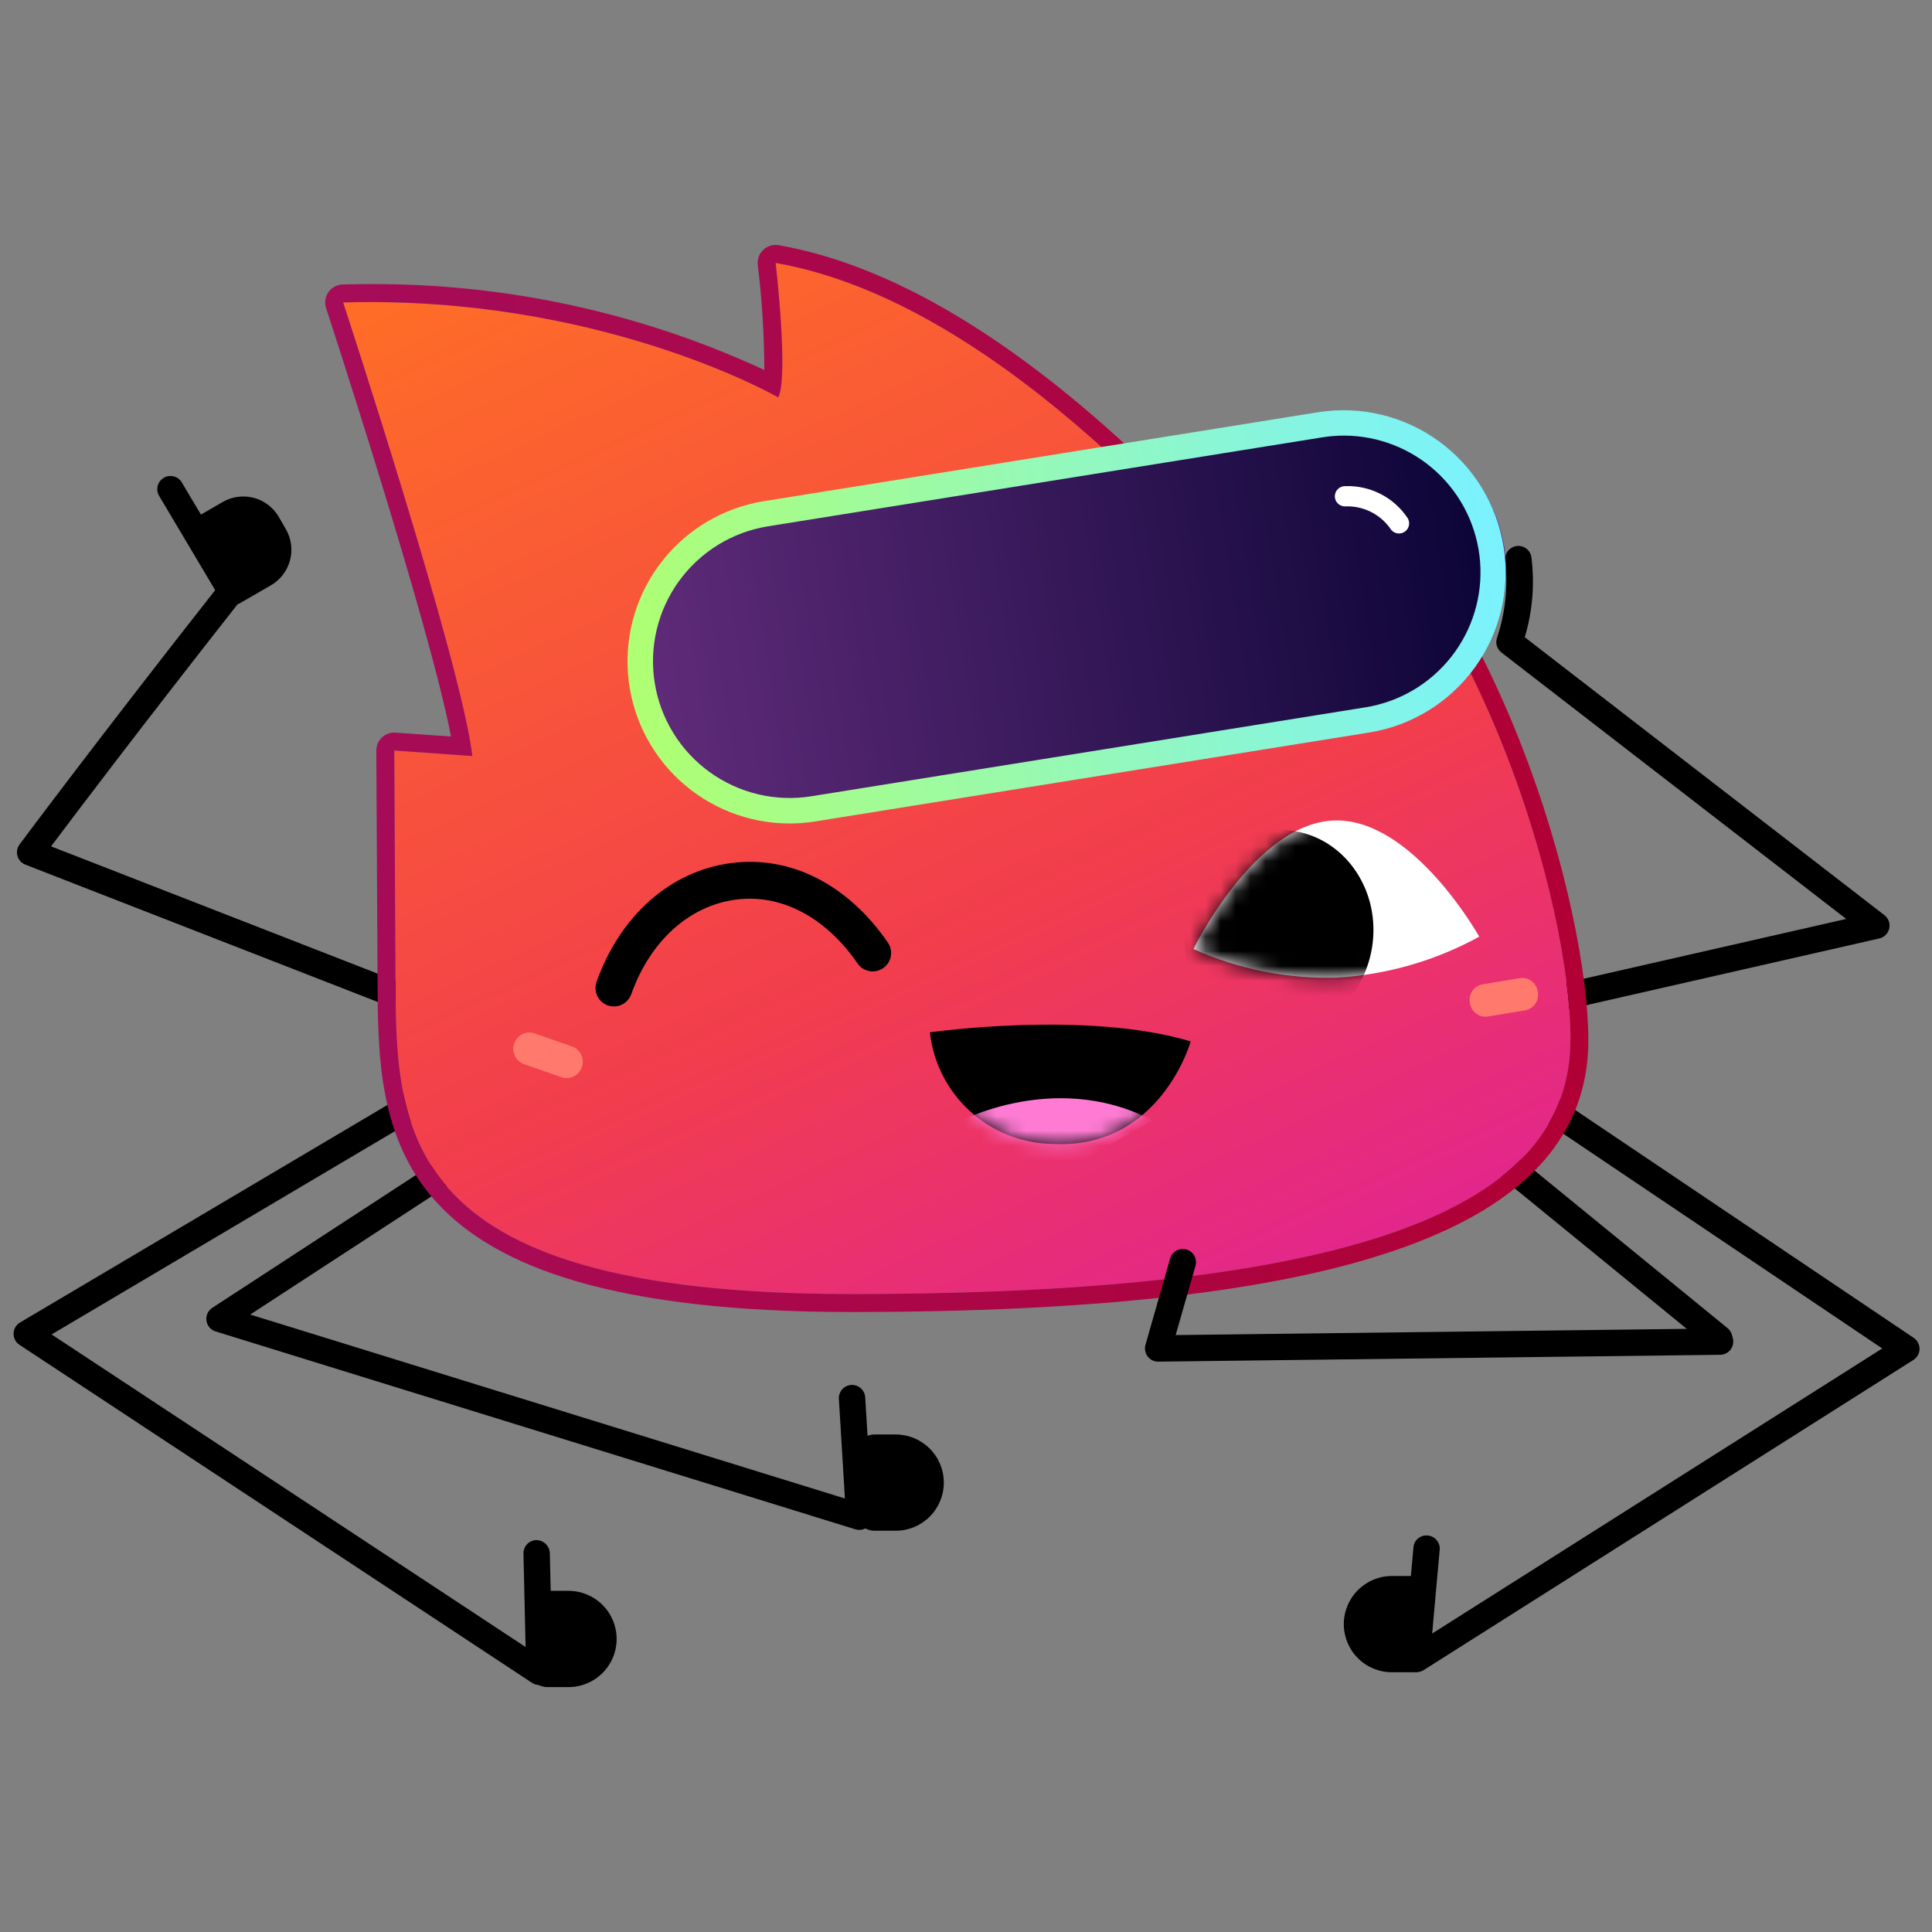 <?xml version="1.0" encoding="UTF-8"?> <svg xmlns="http://www.w3.org/2000/svg" width="129" height="129" viewBox="0 0 129 129" fill="none"><rect x="0" y="0" width="129" height="129" fill="#808080" stroke="none"/> <g clip-path="url(#clip0_26725_789)"> <path d="M114.791 90.242C114.589 90.242 114.392 90.172 114.236 90.043L99.025 77.623C98.845 77.476 98.73 77.262 98.707 77.03C98.683 76.798 98.753 76.566 98.9 76.385C99.048 76.204 99.262 76.089 99.494 76.066C99.726 76.043 99.958 76.112 100.139 76.26L115.349 88.68C115.49 88.795 115.591 88.95 115.64 89.126C115.689 89.3 115.682 89.486 115.621 89.657C115.56 89.829 115.447 89.977 115.299 90.081C115.15 90.186 114.973 90.242 114.791 90.242Z" fill="black"></path> <path d="M94.588 111.65C94.465 111.65 94.344 111.625 94.232 111.575C94.121 111.526 94.02 111.454 93.938 111.364C93.855 111.273 93.792 111.167 93.753 111.051C93.714 110.935 93.7 110.812 93.711 110.691L94.376 103.322C94.384 103.206 94.416 103.094 94.469 102.99C94.522 102.887 94.595 102.795 94.685 102.721C94.774 102.647 94.877 102.591 94.988 102.557C95.099 102.524 95.216 102.513 95.332 102.525C95.564 102.546 95.779 102.658 95.928 102.838C96.078 103.017 96.15 103.248 96.129 103.48L95.625 109.071L125.678 90.038L98.517 71.753C98.421 71.688 98.339 71.606 98.275 71.509C98.211 71.413 98.167 71.305 98.145 71.192C98.123 71.078 98.123 70.962 98.146 70.849C98.169 70.735 98.214 70.628 98.278 70.532C98.343 70.436 98.426 70.354 98.522 70.29C98.618 70.226 98.726 70.182 98.84 70.159C98.953 70.137 99.07 70.138 99.183 70.16C99.296 70.183 99.404 70.228 99.5 70.293L127.779 89.33C127.9 89.412 127.999 89.522 128.067 89.652C128.135 89.781 128.17 89.926 128.168 90.072C128.166 90.219 128.127 90.362 128.056 90.49C127.984 90.617 127.882 90.725 127.759 90.803L95.058 111.513C94.918 111.603 94.754 111.65 94.588 111.65Z" fill="black"></path> <path d="M98.672 68.745C98.456 68.744 98.247 68.665 98.086 68.52C97.925 68.376 97.823 68.177 97.798 67.962C97.774 67.747 97.83 67.531 97.956 67.355C98.081 67.178 98.267 67.054 98.478 67.006L123.272 61.358L100.251 43.568C100.106 43.455 99.999 43.3 99.946 43.124C99.894 42.947 99.897 42.759 99.957 42.585C100.505 40.947 100.696 39.21 100.517 37.492C100.496 37.378 100.497 37.262 100.521 37.148C100.545 37.035 100.591 36.928 100.657 36.833C100.722 36.738 100.805 36.656 100.902 36.593C100.999 36.53 101.108 36.487 101.221 36.466C101.335 36.444 101.451 36.446 101.565 36.47C101.678 36.494 101.785 36.54 101.88 36.605C101.975 36.67 102.057 36.754 102.12 36.851C102.183 36.948 102.226 37.056 102.248 37.17C102.482 38.973 102.332 40.805 101.808 42.547L125.824 61.106C125.956 61.208 126.056 61.345 126.113 61.502C126.17 61.659 126.181 61.829 126.145 61.992C126.109 62.154 126.028 62.304 125.91 62.422C125.792 62.541 125.644 62.623 125.481 62.66L98.869 68.722C98.804 68.737 98.738 68.744 98.672 68.745Z" fill="black"></path> <path d="M57.371 102.152C57.283 102.152 57.195 102.138 57.111 102.112L14.395 88.901C14.236 88.852 14.093 88.758 13.985 88.63C13.877 88.503 13.807 88.348 13.784 88.182C13.761 88.017 13.785 87.848 13.854 87.696C13.924 87.544 14.034 87.415 14.175 87.323L37.149 72.341C37.246 72.278 37.354 72.235 37.468 72.214C37.581 72.192 37.698 72.194 37.811 72.218C37.924 72.242 38.031 72.287 38.127 72.353C38.222 72.418 38.303 72.501 38.367 72.598C38.43 72.695 38.473 72.803 38.494 72.917C38.516 73.03 38.514 73.147 38.49 73.26C38.467 73.373 38.421 73.48 38.355 73.576C38.29 73.671 38.207 73.752 38.11 73.816L16.706 87.773L56.416 100.055L56.012 93.405C56.005 93.289 56.021 93.174 56.059 93.064C56.097 92.955 56.156 92.854 56.232 92.768C56.309 92.681 56.402 92.611 56.506 92.56C56.61 92.509 56.723 92.48 56.838 92.473C56.953 92.466 57.069 92.481 57.178 92.519C57.288 92.557 57.389 92.616 57.475 92.692C57.562 92.769 57.632 92.862 57.683 92.966C57.734 93.07 57.763 93.183 57.77 93.298L58.25 101.218C58.257 101.338 58.24 101.458 58.199 101.571C58.158 101.684 58.094 101.787 58.012 101.875C57.929 101.962 57.83 102.032 57.72 102.079C57.61 102.127 57.491 102.152 57.371 102.152Z" fill="black"></path> <path d="M36.012 112.512C35.84 112.512 35.671 112.461 35.528 112.366L1.301 89.795C1.176 89.713 1.075 89.6 1.006 89.468C0.936 89.336 0.902 89.188 0.906 89.039C0.909 88.89 0.951 88.744 1.026 88.615C1.102 88.486 1.209 88.379 1.337 88.303L39.299 65.827C39.5 65.708 39.74 65.674 39.966 65.732C40.192 65.79 40.386 65.936 40.505 66.136C40.623 66.337 40.658 66.577 40.6 66.803C40.542 67.029 40.396 67.223 40.196 67.342L3.445 89.1L35.094 109.972L34.952 103.732C34.95 103.616 34.97 103.501 35.012 103.393C35.054 103.286 35.116 103.187 35.196 103.103C35.276 103.02 35.372 102.953 35.477 102.906C35.583 102.86 35.697 102.834 35.813 102.832C36.044 102.834 36.266 102.924 36.433 103.083C36.6 103.243 36.7 103.461 36.712 103.692L36.892 111.611C36.894 111.729 36.874 111.845 36.831 111.954C36.788 112.063 36.723 112.163 36.641 112.247C36.559 112.33 36.461 112.397 36.353 112.443C36.245 112.488 36.129 112.512 36.012 112.512Z" fill="black"></path> <path d="M36.551 107.021H37.967C38.283 107.021 38.597 107.083 38.89 107.205C39.183 107.326 39.449 107.504 39.673 107.728C39.897 107.952 40.075 108.218 40.196 108.511C40.317 108.803 40.38 109.117 40.38 109.434C40.38 110.074 40.126 110.688 39.673 111.141C39.22 111.593 38.607 111.847 37.967 111.847H36.551C36.426 111.847 36.307 111.798 36.218 111.709C36.13 111.621 36.08 111.501 36.08 111.376V107.492C36.08 107.367 36.13 107.247 36.218 107.159C36.307 107.071 36.426 107.021 36.551 107.021Z" fill="black"></path> <path d="M37.966 112.647H36.551C36.214 112.647 35.891 112.513 35.652 112.274C35.414 112.036 35.28 111.713 35.279 111.376V107.492C35.28 107.155 35.414 106.832 35.652 106.594C35.891 106.355 36.214 106.221 36.551 106.221H37.966C38.817 106.222 39.633 106.561 40.234 107.164C40.836 107.766 41.173 108.583 41.173 109.434C41.173 110.285 40.836 111.102 40.234 111.704C39.633 112.307 38.817 112.646 37.966 112.647ZM36.879 111.047H37.966C38.394 111.047 38.804 110.877 39.106 110.575C39.409 110.272 39.579 109.862 39.579 109.434C39.579 109.006 39.409 108.596 39.106 108.293C38.804 107.991 38.394 107.821 37.966 107.821H36.879V111.047Z" fill="black"></path> <path d="M94.348 110.857H92.933C92.293 110.857 91.679 110.603 91.227 110.151C90.774 109.698 90.52 109.084 90.52 108.444C90.52 107.804 90.774 107.19 91.227 106.738C91.679 106.285 92.293 106.031 92.933 106.031H94.348C94.473 106.031 94.593 106.081 94.681 106.169C94.77 106.257 94.819 106.377 94.819 106.502V110.386C94.819 110.511 94.77 110.631 94.681 110.719C94.593 110.808 94.473 110.857 94.348 110.857Z" fill="black"></path> <path d="M94.348 111.657H92.933C92.082 111.656 91.266 111.317 90.665 110.714C90.063 110.112 89.726 109.295 89.726 108.444C89.726 107.593 90.063 106.777 90.665 106.174C91.266 105.572 92.082 105.232 92.933 105.231H94.348C94.685 105.231 95.008 105.365 95.247 105.604C95.485 105.842 95.619 106.165 95.62 106.502V110.386C95.619 110.723 95.485 111.046 95.247 111.285C95.008 111.523 94.685 111.657 94.348 111.657ZM92.933 106.831C92.505 106.831 92.095 107.001 91.793 107.304C91.49 107.606 91.32 108.016 91.32 108.444C91.32 108.872 91.49 109.282 91.793 109.585C92.095 109.887 92.505 110.057 92.933 110.057H94.02V106.831H92.933Z" fill="black"></path> <path d="M58.391 96.581H59.806C60.446 96.581 61.06 96.835 61.513 97.288C61.965 97.74 62.22 98.354 62.22 98.994C62.22 99.634 61.965 100.248 61.513 100.701C61.06 101.153 60.446 101.408 59.806 101.408H58.391C58.266 101.408 58.146 101.358 58.058 101.269C57.97 101.181 57.92 101.061 57.92 100.936V97.052C57.92 96.927 57.97 96.808 58.058 96.719C58.146 96.631 58.266 96.581 58.391 96.581Z" fill="black"></path> <path d="M59.806 102.207H58.391C58.053 102.207 57.73 102.073 57.492 101.834C57.254 101.596 57.12 101.273 57.119 100.936V97.052C57.12 96.715 57.254 96.392 57.492 96.154C57.73 95.915 58.053 95.781 58.391 95.781H59.806C60.658 95.781 61.475 96.119 62.078 96.722C62.68 97.325 63.019 98.142 63.019 98.994C63.019 99.846 62.68 100.664 62.078 101.266C61.475 101.869 60.658 102.207 59.806 102.207ZM58.719 100.607H59.806C60.233 100.607 60.644 100.437 60.946 100.135C61.249 99.832 61.419 99.422 61.419 98.994C61.419 98.566 61.249 98.156 60.946 97.853C60.644 97.551 60.233 97.381 59.806 97.381H58.719V100.607Z" fill="black"></path> <path d="M30.116 68.745C30.007 68.745 29.899 68.724 29.797 68.684L1.693 57.732C1.566 57.682 1.453 57.605 1.362 57.505C1.271 57.405 1.204 57.285 1.166 57.155C1.129 57.025 1.122 56.888 1.146 56.755C1.17 56.622 1.224 56.496 1.305 56.387C1.355 56.32 6.277 49.699 14.366 39.403L10.625 33.111C10.506 32.911 10.471 32.671 10.529 32.444C10.586 32.218 10.732 32.024 10.932 31.905C11.133 31.785 11.373 31.751 11.599 31.808C11.825 31.866 12.02 32.011 12.139 32.212L16.189 39.022C16.279 39.175 16.322 39.352 16.31 39.529C16.299 39.706 16.233 39.876 16.123 40.016C9.588 48.325 5.061 54.312 3.41 56.512L30.436 67.044C30.627 67.119 30.786 67.258 30.886 67.437C30.986 67.617 31.02 67.825 30.982 68.027C30.944 68.229 30.837 68.411 30.679 68.542C30.521 68.673 30.322 68.745 30.116 68.745Z" fill="black"></path> <path d="M13.23 35.389L15.272 34.21C15.718 33.953 16.248 33.883 16.746 34.016C17.243 34.15 17.668 34.475 17.925 34.921L18.396 35.737C18.654 36.184 18.724 36.714 18.59 37.211C18.457 37.708 18.132 38.133 17.686 38.39L15.644 39.569L13.23 35.389Z" fill="black"></path> <path d="M15.644 40.369C15.503 40.369 15.365 40.332 15.244 40.262C15.122 40.191 15.021 40.09 14.951 39.969L12.538 35.789C12.486 35.698 12.451 35.598 12.438 35.493C12.424 35.389 12.431 35.283 12.458 35.182C12.485 35.081 12.532 34.985 12.596 34.902C12.659 34.819 12.739 34.749 12.83 34.696L14.872 33.517C15.502 33.154 16.25 33.056 16.953 33.244C17.655 33.432 18.254 33.891 18.618 34.52L19.09 35.338C19.453 35.968 19.552 36.716 19.363 37.418C19.175 38.12 18.716 38.719 18.086 39.083L16.044 40.262C15.922 40.332 15.784 40.369 15.644 40.369ZM14.323 35.682L15.937 38.476L17.285 37.697C17.547 37.546 17.739 37.296 17.817 37.004C17.896 36.711 17.855 36.4 17.704 36.137L17.233 35.321C17.081 35.059 16.831 34.868 16.539 34.789C16.247 34.711 15.935 34.752 15.673 34.903L14.323 35.682Z" fill="black"></path> <path d="M26.402 64.392C26.457 75.024 25.727 86.403 56.806 86.403C92.552 86.403 103.821 79.888 104.79 70.731C105.516 63.866 100.564 42.558 88.238 30.936C88.238 30.936 84.012 38.713 82.955 38.889C81.899 39.065 67.812 20.371 51.788 17.554C51.788 17.554 52.669 25.125 51.964 26.534C51.964 26.534 40.112 19.696 22.91 20.195C22.91 20.195 30.834 44.319 31.538 50.482L26.326 50.114C26.326 50.114 26.362 56.391 26.402 64.392Z" fill="url(#paint0_linear_26725_789)"></path> <path d="M40.991 67.201C40.794 67.201 40.6 67.154 40.425 67.063C40.251 66.972 40.1 66.841 39.987 66.68C39.873 66.519 39.8 66.334 39.773 66.139C39.746 65.944 39.767 65.745 39.833 65.56C41.408 61.128 44.761 58.164 48.801 57.63C52.777 57.105 56.596 59.039 59.283 62.933C59.374 63.066 59.439 63.215 59.473 63.373C59.507 63.531 59.509 63.694 59.48 63.853C59.451 64.012 59.391 64.163 59.304 64.299C59.216 64.434 59.102 64.551 58.969 64.643C58.837 64.735 58.687 64.799 58.529 64.833C58.371 64.867 58.208 64.87 58.05 64.841C57.891 64.812 57.739 64.752 57.604 64.664C57.468 64.576 57.351 64.463 57.259 64.33C55.115 61.222 52.146 59.669 49.124 60.068C46.016 60.478 43.41 62.839 42.149 66.383C42.064 66.623 41.907 66.83 41.7 66.976C41.492 67.123 41.245 67.201 40.991 67.201Z" fill="black"></path> <path d="M79.684 63.366C82.698 64.721 85.979 65.374 89.282 65.278C92.608 65.079 95.849 64.144 98.77 62.541C98.77 62.541 94.302 54.557 89.032 54.786C83.761 55.014 79.684 63.366 79.684 63.366Z" fill="white"></path> <mask id="mask0_26725_789" style="mask-type:luminance" maskUnits="userSpaceOnUse" x="79" y="54" width="20" height="12"> <path d="M79.684 63.366C82.698 64.721 85.979 65.374 89.282 65.278C92.608 65.079 95.849 64.144 98.77 62.541C98.77 62.541 94.302 54.557 89.032 54.786C83.761 55.014 79.684 63.366 79.684 63.366Z" fill="white"></path> </mask> <g mask="url(#mask0_26725_789)"> <path d="M91.653 62.967C92.1 59.233 89.652 55.871 86.186 55.456C82.72 55.041 79.549 57.731 79.102 61.465C78.655 65.198 81.103 68.561 84.569 68.975C88.034 69.39 91.206 66.7 91.653 62.967Z" fill="black"></path> </g> <path d="M62.089 68.932C62.089 68.932 72.473 67.438 79.504 69.533C79.504 69.533 77.47 76.808 70.192 76.379C68.17 76.326 66.235 75.543 64.745 74.174C63.255 72.805 62.312 70.943 62.089 68.932Z" fill="black"></path> <mask id="mask1_26725_789" style="mask-type:luminance" maskUnits="userSpaceOnUse" x="62" y="68" width="18" height="9"> <path d="M62.089 68.932C62.089 68.932 72.473 67.438 79.504 69.533C79.504 69.533 77.47 76.808 70.192 76.379C68.17 76.326 66.235 75.543 64.745 74.174C63.255 72.805 62.312 70.943 62.089 68.932Z" fill="white"></path> </mask> <g mask="url(#mask1_26725_789)"> <path d="M63.503 75.153C63.503 75.153 70.181 71.288 76.963 74.809L72.016 77.647L67.558 77.761L63.503 75.153Z" fill="#FF7BD3"></path> </g> <path d="M34.987 71.048L37.479 71.922C38.037 72.117 38.648 71.824 38.843 71.266L38.853 71.239C39.049 70.681 38.755 70.07 38.197 69.874L35.705 69.001C35.147 68.805 34.536 69.099 34.34 69.656L34.331 69.683C34.135 70.241 34.429 70.852 34.987 71.048Z" fill="#FF7A6C"></path> <path d="M101.461 65.312L99.004 65.721C98.431 65.817 98.044 66.358 98.14 66.931L98.152 67.007C98.248 67.58 98.79 67.967 99.362 67.871L101.82 67.462C102.392 67.367 102.779 66.825 102.684 66.252L102.671 66.176C102.576 65.603 102.034 65.216 101.461 65.312Z" fill="#FF7A6C"></path> <path d="M51.789 17.554C67.738 20.358 81.768 38.891 82.94 38.891L82.956 38.889C84.012 38.713 88.239 30.936 88.239 30.936C100.564 42.558 105.516 63.866 104.79 70.731C103.822 79.888 92.552 86.403 56.807 86.403C25.728 86.403 26.457 75.023 26.403 64.392C26.362 56.391 26.326 50.113 26.326 50.113L31.539 50.481C30.835 44.318 22.911 20.195 22.911 20.195C23.517 20.177 24.113 20.169 24.706 20.169C40.93 20.169 51.965 26.534 51.965 26.534C52.669 25.126 51.789 17.554 51.789 17.554ZM51.789 16.354C51.62 16.354 51.452 16.39 51.298 16.459C51.143 16.528 51.005 16.629 50.893 16.756C50.78 16.882 50.696 17.031 50.645 17.192C50.594 17.354 50.577 17.524 50.597 17.692C50.881 20.018 51.027 22.359 51.034 24.702C42.785 20.883 33.796 18.925 24.706 18.969C24.1 18.969 23.493 18.978 22.876 18.995C22.689 19.001 22.507 19.05 22.342 19.138C22.178 19.227 22.036 19.352 21.929 19.505C21.822 19.658 21.752 19.834 21.724 20.019C21.697 20.203 21.712 20.392 21.771 20.569C21.844 20.793 28.645 41.538 30.115 49.178L26.411 48.917C26.383 48.914 26.354 48.913 26.326 48.913C26.168 48.913 26.012 48.944 25.866 49.005C25.72 49.066 25.587 49.155 25.475 49.267C25.364 49.379 25.276 49.512 25.216 49.659C25.156 49.805 25.125 49.962 25.126 50.12C25.126 50.12 25.162 56.398 25.203 64.398L25.206 65.165C25.241 75.682 25.28 87.603 56.807 87.603C89.15 87.603 104.776 82.282 105.984 70.858C106.698 64.103 101.802 42.076 89.062 30.063C88.839 29.853 88.545 29.736 88.239 29.736C88.175 29.736 88.112 29.741 88.049 29.751C87.868 29.78 87.695 29.851 87.545 29.957C87.395 30.063 87.272 30.202 87.184 30.363C85.907 32.787 84.474 35.124 82.893 37.361C82.432 36.919 81.757 36.224 81.098 35.544C76.182 30.474 64.671 18.6 51.997 16.372C51.928 16.36 51.858 16.354 51.789 16.354Z" fill="url(#paint1_linear_26725_789)"></path> <path d="M88.997 28.228L51.013 34.324C45.572 35.197 41.869 40.316 42.742 45.757L42.742 45.757C43.616 51.198 48.734 54.901 54.175 54.028L92.16 47.931C97.601 47.058 101.304 41.939 100.43 36.498L100.43 36.498C99.557 31.057 94.438 27.355 88.997 28.228Z" fill="url(#paint2_linear_26725_789)"></path> <path d="M88.145 28.362L51.146 34.3C45.705 35.173 42.002 40.292 42.875 45.733L42.875 45.733C43.748 51.174 48.867 54.877 54.308 54.004L91.307 48.065C96.748 47.192 100.451 42.073 99.578 36.633L99.578 36.632C98.704 31.192 93.586 27.489 88.145 28.362Z" fill="url(#paint3_linear_26725_789)"></path> <path d="M52.705 54.984C49.984 54.979 47.365 53.949 45.369 52.099C43.373 50.25 42.146 47.717 41.933 45.004C41.719 42.292 42.535 39.598 44.218 37.46C45.9 35.321 48.326 33.894 51.013 33.463L88.011 27.525C90.844 27.076 93.739 27.77 96.06 29.453C98.382 31.137 99.941 33.672 100.396 36.504C100.85 39.335 100.163 42.231 98.484 44.557C96.806 46.882 94.274 48.447 91.443 48.907L54.444 54.845C53.869 54.938 53.287 54.984 52.705 54.984ZM89.747 29.086C89.256 29.086 88.766 29.125 88.281 29.203L51.282 35.142C50.099 35.332 48.964 35.753 47.943 36.381C46.922 37.01 46.035 37.833 45.333 38.804C44.63 39.775 44.126 40.875 43.848 42.041C43.571 43.208 43.526 44.417 43.716 45.6C43.906 46.784 44.327 47.919 44.955 48.939C45.584 49.96 46.407 50.847 47.378 51.55C48.349 52.252 49.45 52.757 50.616 53.034C51.782 53.312 52.991 53.357 54.175 53.167L91.174 47.228C93.438 46.864 95.482 45.661 96.9 43.859C98.317 42.056 99.005 39.786 98.825 37.499C98.645 35.213 97.611 33.078 95.929 31.519C94.247 29.96 92.04 29.092 89.747 29.086Z" fill="url(#paint4_linear_26725_789)"></path> <path d="M93.412 35.621C93.294 35.621 93.178 35.59 93.075 35.531C92.972 35.472 92.887 35.388 92.827 35.286C92.487 34.806 92.032 34.42 91.503 34.162C90.975 33.905 90.39 33.785 89.803 33.813C89.623 33.812 89.452 33.741 89.325 33.614C89.198 33.487 89.127 33.314 89.128 33.135C89.128 32.956 89.2 32.784 89.327 32.657C89.454 32.531 89.626 32.46 89.806 32.46H89.809C90.632 32.428 91.449 32.608 92.182 32.983C92.916 33.359 93.54 33.917 93.995 34.603C94.055 34.706 94.087 34.822 94.088 34.941C94.088 35.06 94.057 35.177 93.998 35.281C93.939 35.384 93.854 35.47 93.751 35.529C93.648 35.589 93.531 35.621 93.412 35.621Z" fill="white"></path> <path d="M77.329 90.918C77.193 90.918 77.059 90.886 76.937 90.825C76.815 90.764 76.709 90.676 76.627 90.567C76.545 90.459 76.489 90.332 76.464 90.198C76.439 90.065 76.445 89.927 76.483 89.796L78.129 84.033C78.193 83.808 78.344 83.618 78.548 83.505C78.752 83.391 78.993 83.364 79.218 83.428C79.442 83.492 79.632 83.643 79.746 83.847C79.859 84.051 79.887 84.292 79.823 84.516L78.5 89.143L114.833 88.701L114.844 88.7C115.077 88.699 115.302 88.79 115.468 88.954C115.634 89.118 115.728 89.342 115.729 89.575C115.731 89.808 115.64 90.033 115.476 90.199C115.311 90.365 115.088 90.459 114.855 90.46L77.34 90.917L77.329 90.918Z" fill="black"></path> </g> <defs> <linearGradient id="paint0_linear_26725_789" x1="39.406" y1="9.208" x2="79.042" y2="95.237" gradientUnits="userSpaceOnUse"> <stop stop-color="#FF7024"></stop> <stop offset="0.62" stop-color="#F23D4D"></stop> <stop offset="1" stop-color="#E02297"></stop> </linearGradient> <linearGradient id="paint1_linear_26725_789" x1="21.711" y1="51.978" x2="106.051" y2="51.978" gradientUnits="userSpaceOnUse"> <stop stop-color="#A60C59"></stop> <stop offset="1" stop-color="#B00034"></stop> </linearGradient> <linearGradient id="paint2_linear_26725_789" x1="72.591" y1="41.855" x2="88.934" y2="53.677" gradientUnits="userSpaceOnUse"> <stop stop-color="#550B7A"></stop> <stop offset="1" stop-color="#50169A"></stop> </linearGradient> <linearGradient id="paint3_linear_26725_789" x1="42.875" y1="45.733" x2="99.578" y2="36.632" gradientUnits="userSpaceOnUse"> <stop stop-color="#602B7A"></stop> <stop offset="0.734" stop-color="#220F49"></stop> <stop offset="1" stop-color="#0B0436"></stop> </linearGradient> <linearGradient id="paint4_linear_26725_789" x1="42.038" y1="45.87" x2="100.418" y2="36.5" gradientUnits="userSpaceOnUse"> <stop stop-color="#AFFF71"></stop> <stop offset="1" stop-color="#7AF2FF"></stop> </linearGradient> <clipPath id="clip0_26725_789"> <rect width="128" height="128" fill="white" transform="translate(0.536 0.5)"></rect> </clipPath> </defs> </svg> 